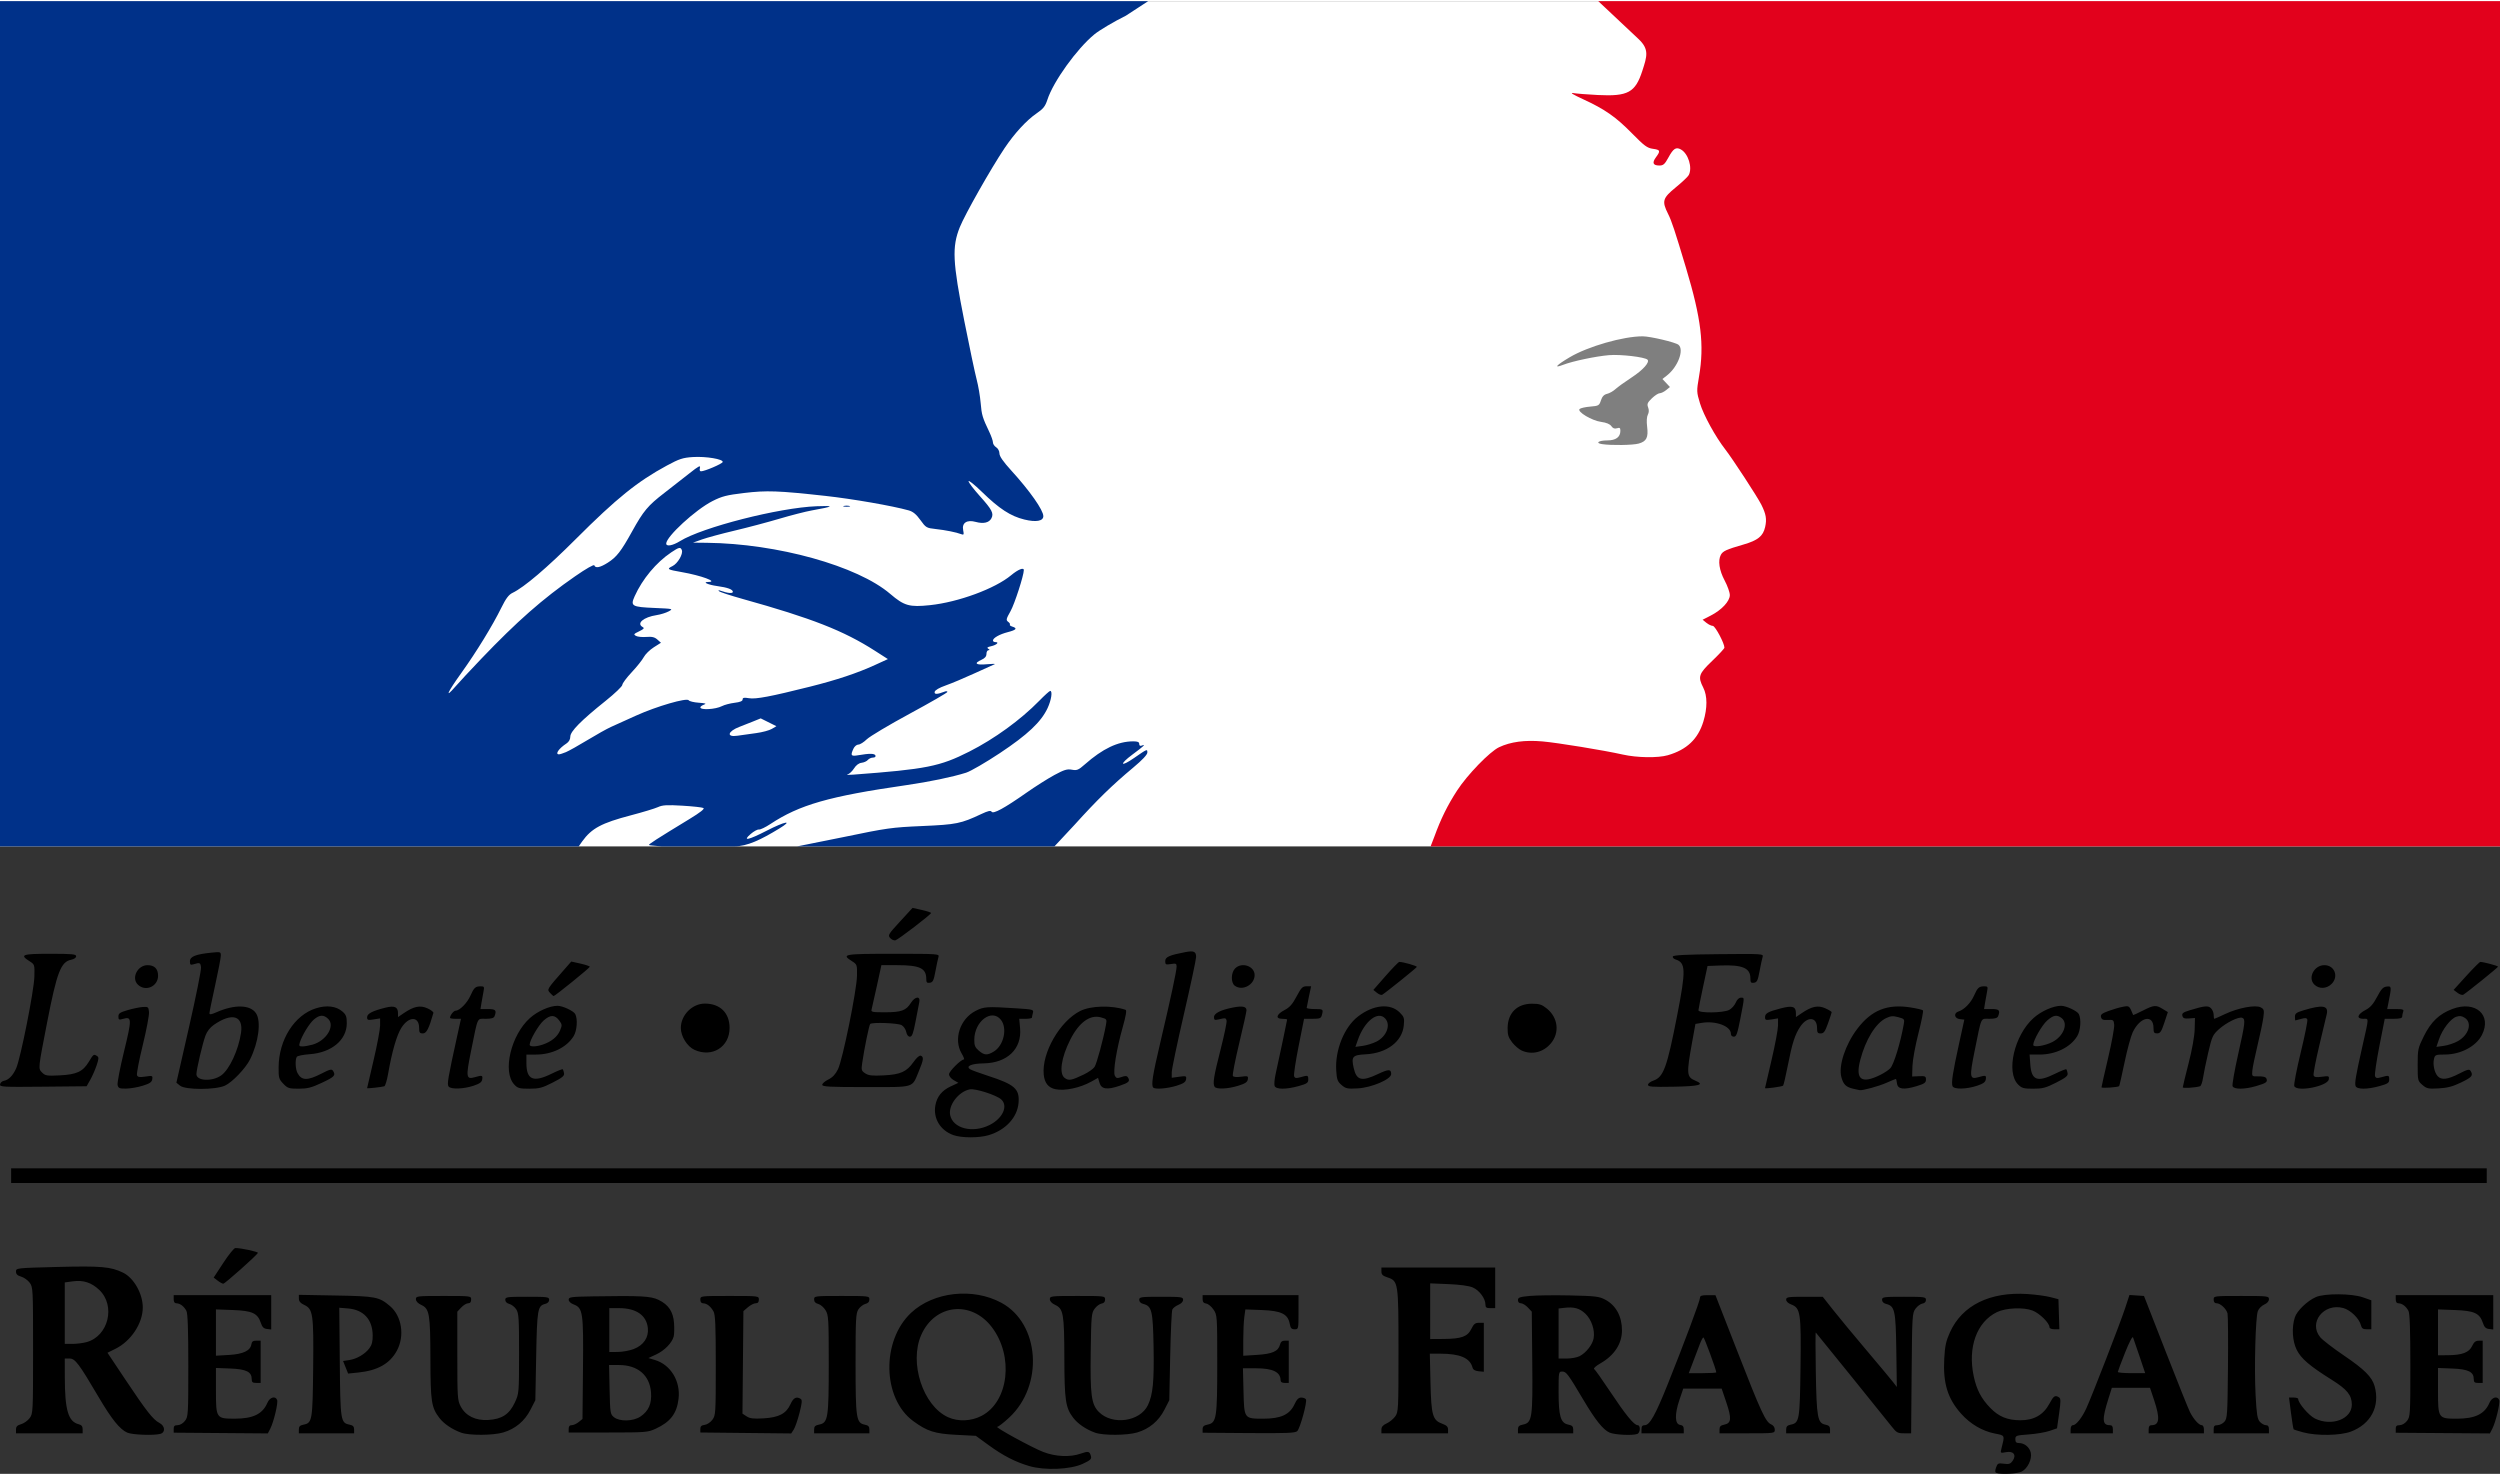 <?xml version="1.0" encoding="UTF-8" standalone="no"?>
<svg xmlns:dc="http://purl.org/dc/elements/1.1/" xmlns:cc="http://creativecommons.org/ns#" xmlns:rdf="http://www.w3.org/1999/02/22-rdf-syntax-ns#" xmlns:svg="http://www.w3.org/2000/svg" xmlns="http://www.w3.org/2000/svg" xmlns:sodipodi="http://sodipodi.sourceforge.net/DTD/sodipodi-0.dtd" xmlns:inkscape="http://www.inkscape.org/namespaces/inkscape" version="1.1" width="300" height="177" id="svg2" inkscape:version="0.48.1 " sodipodi:docname="Aa.svg" viewBox="0 0 1538 906">
  <rect x="0" y="0" width="1538" height="906" fill="#333333" stroke="none"/>
  <sodipodi:namedview pagecolor="#ffffff" bordercolor="#666666" borderopacity="1" objecttolerance="10" gridtolerance="10" guidetolerance="10" inkscape:pageopacity="0" inkscape:pageshadow="2" inkscape:window-width="1280" inkscape:window-height="1004" id="namedview9" showgrid="false" fit-margin-top="0" fit-margin-left="0" fit-margin-right="0" fit-margin-bottom="0" inkscape:zoom="0.5" inkscape:cx="969.33049" inkscape:cy="459.95334" inkscape:window-x="-8" inkscape:window-y="-8" inkscape:window-maximized="1" inkscape:current-layer="svg2"/>
  <defs id="defs4"/>
  <rect width="1538" height="520" x="0" y="0" id="rect6" style="fill:#ffffff;stroke:none"/>
  <path d="m 1228.168,905.421 c -0.849,-0.346 -0.901,-1.272 -0.188,-3.318 0.903,-2.591 1.32,-2.793 4.791,-2.327 3.149,0.422 4.075,0.12 5.391,-1.758 2.53,-3.612 0.577,-6.217 -4.013,-5.356 -3.521,0.661 -3.576,0.621 -2.898,-2.081 2.154,-8.583 2.359,-8.11 -4.06,-9.383 -7.641,-1.515 -14.952,-5.795 -20.568,-12.041 -8.432,-9.379 -11.356,-18.866 -10.516,-34.117 0.428,-7.769 1.09,-10.798 3.54,-16.201 7.497,-16.534 24.622,-24.966 47.638,-23.455 4.983,0.327 11.311,1.176 14.061,1.886 l 5,1.291 0.287,9.25 0.288,9.25 -3.038,0 c -1.792,0 -3.038,-0.522 -3.038,-1.272 0,-2.598 -6.124,-8.61 -10.454,-10.264 -5.59,-2.135 -16.434,-1.648 -21.866,0.981 -12.416,6.01 -18.077,21.61 -14.302,39.414 1.754,8.272 4.652,13.821 10.192,19.515 5.251,5.398 10.548,7.577 18.485,7.603 8.394,0.028 14.271,-3.345 17.967,-10.312 2.511,-4.734 3.407,-5.315 5.83,-3.779 1.127,0.714 1.138,2.36 0.063,9.954 l -1.288,9.098 -4.563,1.577 c -2.51,0.867 -8.275,1.848 -12.813,2.179 -7.824,0.571 -8.25,0.724 -8.25,2.954 0,1.78 0.553,2.351 2.277,2.351 3.34,0 6.473,2.586 7.213,5.954 0.859,3.913 -1.925,9.702 -5.575,11.59 -2.64,1.365 -12.927,1.905 -15.592,0.818 z m -594.961,-4.209 c -8.657,-2.552 -16.123,-6.402 -25.103,-12.945 l -7.758,-5.652 -12,-0.615 c -13.306,-0.682 -17.955,-2.168 -26.562,-8.486 -18.961,-13.918 -19.649,-49.337 -1.294,-66.576 13.818,-12.978 38.127,-15.659 55.625,-6.136 23.622,12.857 26.13,50.785 4.672,70.652 -3.33,3.083 -6.591,5.607 -7.247,5.609 -2.044,0.007 21.457,12.862 28.328,15.496 7.592,2.91 16.462,3.299 22.96,1.007 4.727,-1.668 5.535,-1.468 6.328,1.565 0.463,1.772 -0.345,2.518 -5.129,4.733 -7.541,3.492 -23.343,4.141 -32.818,1.348 z m -29.323,-30.905 c 16.745,-8.748 19.933,-36.761 6.219,-54.65 -12.709,-16.579 -34.984,-14.069 -43.356,4.885 -7.565,17.125 1.066,43.601 16.498,50.61 6.246,2.836 14.217,2.51 20.639,-0.845 z M 78.346,880.671 C 73.753,878.667 68.714,872.431 60.751,858.897 48.517,838.105 46.224,835.059 42.809,835.059 l -2.963,0 0.02,11.25 c 0.037,20.533 2.101,27.56 8.575,29.184 1.732,0.435 2.405,1.298 2.405,3.085 l 0,2.481 -20.5,0 -20.5,0 0,-2.355 c 0,-1.784 0.764,-2.574 3.148,-3.258 1.732,-0.497 4.094,-2.17 5.25,-3.719 2.051,-2.748 2.102,-3.748 2.102,-41.669 0,-37.921 -0.05,-38.921 -2.102,-41.668 -1.156,-1.548 -3.518,-3.221 -5.25,-3.718 -2.301,-0.66 -3.148,-1.494 -3.148,-3.098 0,-2.185 0.113,-2.198 25.399,-2.849 26.913,-0.693 32.844,-0.18 40.429,3.492 6.627,3.208 12.151,12.928 12.166,21.409 0.018,9.71 -7.203,20.676 -16.731,25.409 l -4.988,2.478 11.024,16.522 c 12.969,19.437 17.042,24.63 20.873,26.611 3.577,1.85 3.921,5.885 0.577,6.78 -4.022,1.078 -17.172,0.586 -20.25,-0.757 z M 53.323,824.944 c 13.406,-3.722 17.93,-22.35 7.785,-32.053 -4.769,-4.561 -9.834,-6.216 -16.297,-5.327 l -4.965,0.683 0,18.906 0,18.906 4.75,-0.006 c 2.612,-0.003 6.54,-0.502 8.727,-1.11 z m 230.405,55.735 c -5.481,-1.959 -10.648,-5.446 -13.384,-9.033 -4.972,-6.518 -5.494,-9.946 -5.555,-36.462 -0.064,-27.716 -0.585,-30.761 -5.672,-33.124 -2.044,-0.95 -3.236,-2.234 -3.249,-3.5 -0.02,-1.922 0.639,-2 16.979,-2 16.963,0 17,0.005 16.999,2.25 -2.3e-4,1.512 -0.599,2.25 -1.826,2.25 -1.004,0 -2.917,1.161 -4.25,2.58 l -2.424,2.58 0,27.17 c 0,25.57 0.122,27.403 2.077,31.13 3.049,5.813 9.132,8.803 16.954,8.334 8.416,-0.504 12.969,-3.489 16.329,-10.706 2.579,-5.538 2.602,-5.812 2.621,-30.132 0.017,-21.778 -0.18,-24.847 -1.744,-27.234 -0.969,-1.48 -2.882,-2.971 -4.25,-3.315 -1.553,-0.39 -2.487,-1.335 -2.487,-2.516 0,-1.762 0.925,-1.892 13.5,-1.892 12.575,0 13.5,0.13 13.5,1.892 0,1.178 -0.932,2.126 -2.471,2.512 -4.605,1.156 -4.973,3.299 -5.518,32.172 l -0.511,27.075 -3.01,5.882 c -3.553,6.943 -9.308,11.743 -16.715,13.942 -6.248,1.856 -20.876,1.938 -25.892,0.145 z m 390,0 c -5.542,-1.98 -10.657,-5.458 -13.488,-9.169 -4.714,-6.18 -5.39,-10.75 -5.451,-36.859 -0.064,-27.146 -0.601,-30.235 -5.672,-32.591 -2.044,-0.95 -3.236,-2.234 -3.249,-3.5 -0.02,-1.922 0.639,-2 16.979,-2 16.802,0 17,0.025 16.999,2.18 -2.3e-4,1.465 -0.706,2.285 -2.15,2.5 -1.182,0.176 -3.095,1.589 -4.25,3.141 -1.968,2.644 -2.121,4.291 -2.43,26.206 -0.38,26.924 0.372,32.602 4.933,37.267 8.253,8.441 25.405,6.083 30.266,-4.16 3.061,-6.451 3.847,-14.534 3.471,-35.698 -0.399,-22.409 -1.068,-25.202 -6.353,-26.529 -1.553,-0.39 -2.487,-1.335 -2.487,-2.516 0,-1.762 0.925,-1.892 13.5,-1.892 12.543,0 13.5,0.133 13.5,1.879 0,1.134 -1.16,2.359 -2.928,3.092 -1.61,0.667 -3.273,1.959 -3.693,2.871 -0.421,0.912 -1.016,13.843 -1.322,28.735 l -0.556,27.076 -3.01,5.881 c -3.553,6.941 -9.309,11.742 -16.715,13.941 -6.248,1.856 -20.876,1.938 -25.892,0.145 z m 316.53,-0.042 c -3.997,-1.74 -8.752,-7.666 -16.108,-20.077 -9.5,-16.028 -10.579,-17.474 -13.055,-17.488 -2.214,-0.012 -2.25,0.186 -2.25,12.52 0,14.953 1.248,19.168 5.956,20.109 2.367,0.473 3.044,1.137 3.044,2.984 l 0,2.375 -17,0 -17,0 0,-2.375 c 0,-1.847 0.677,-2.51 3.044,-2.984 5.697,-1.139 6.101,-3.847 5.758,-38.656 l -0.303,-30.827 -2.424,-2.579 c -1.333,-1.418 -3.246,-2.579 -4.25,-2.579 -1.132,0 -1.826,-0.728 -1.826,-1.915 0,-1.65 1.015,-2.01 7.335,-2.602 4.034,-0.378 15.172,-0.515 24.75,-0.305 15.572,0.342 17.856,0.614 21.581,2.579 6.617,3.491 10.334,10.297 10.334,18.924 0,8.195 -4.698,15.393 -13.227,20.264 -2.723,1.555 -4.482,3.117 -3.909,3.471 0.573,0.354 4.992,6.593 9.82,13.864 9.478,14.274 14.746,20.72 16.932,20.72 1.928,0 1.757,4.643 -0.198,5.393 -2.838,1.089 -13.844,0.561 -17.006,-0.816 z m -18.482,-47.042 c 3.975,-2.055 7.878,-6.999 8.611,-10.906 0.941,-5.017 -1.267,-11.635 -5.083,-15.233 -3.534,-3.333 -6.947,-4.288 -12.854,-3.599 l -3.605,0.421 0,15.391 0,15.391 5.05,0 c 2.777,0 6.324,-0.659 7.881,-1.464 z m 445.123,46.868 c -2.996,-0.805 -5.626,-1.644 -5.846,-1.863 -0.22,-0.219 -0.951,-4.706 -1.625,-9.97 l -1.226,-9.571 2.822,0 c 1.552,0 2.822,0.373 2.822,0.829 0,2.602 6.562,10.265 10.367,12.107 10.285,4.979 22.637,0.292 22.629,-8.587 -0.01,-5.826 -2.835,-9.309 -12.47,-15.349 -13.52,-8.475 -18.74,-12.95 -21.436,-18.375 -2.688,-5.409 -3.168,-13.826 -1.14,-19.974 1.339,-4.058 7.622,-10.117 12.91,-12.452 5.324,-2.351 21.988,-2.275 28.89,0.131 l 5.25,1.83 0,8.92 0,8.92 -2.892,0 c -2.245,0 -3.031,-0.555 -3.514,-2.482 -1.048,-4.176 -6.409,-9.391 -10.896,-10.6 -12.003,-3.232 -21.617,9.082 -14.082,18.037 1.439,1.71 7.963,6.733 14.498,11.162 12.658,8.579 17.334,13.25 18.901,18.882 3.448,12.391 -2.279,23.336 -14.628,27.956 -6.627,2.479 -20.961,2.698 -29.333,0.448 z M 106.846,878.363 c 0,-1.773 0.56,-2.304 2.427,-2.304 1.431,0 3.278,-1.081 4.5,-2.635 1.997,-2.539 2.073,-3.782 2.073,-34.066 0,-21.978 -0.35,-32.088 -1.163,-33.615 -1.49,-2.797 -3.864,-4.612 -6.087,-4.652 -1.192,-0.022 -1.75,-0.83 -1.75,-2.532 l 0,-2.5 30,0 30,0 0,10.566 0,10.566 -2.625,-0.316 c -1.977,-0.238 -2.903,-1.157 -3.75,-3.723 -1.971,-5.971 -5.263,-7.493 -17.166,-7.933 l -10.458,-0.387 0,14.242 0,14.242 8.043,-0.466 c 8.766,-0.507 13.181,-2.636 13.776,-6.642 0.236,-1.586 1.023,-2.149 3,-2.148 l 2.68,0.001 0,12.999 0,12.999 -2.75,-1.3e-4 c -2.218,-1e-4 -2.75,-0.454 -2.75,-2.345 0,-4.465 -3.334,-6.121 -13.104,-6.504 l -8.896,-0.349 0,14.043 c 0,16.926 0.155,17.156 11.573,17.156 11.26,0 17.13,-2.852 20.069,-9.75 1.485,-3.486 4.948,-4.482 6.005,-1.727 0.698,1.818 -2.12,13.558 -4.237,17.651 l -1.498,2.897 -28.956,-0.231 -28.956,-0.231 0,-2.304 z m 77,0.321 c 0,-1.829 0.677,-2.51 2.946,-2.964 5.276,-1.055 5.527,-2.536 5.865,-34.661 0.352,-33.448 -0.075,-36.461 -5.539,-39 -2.279,-1.059 -3.235,-2.19 -3.25,-3.845 l -0.022,-2.345 22.75,0.415 c 24.598,0.448 26.605,0.837 33.272,6.447 7.327,6.165 9.226,18.427 4.266,27.541 -4.326,7.949 -11.806,12.17 -23.73,13.392 l -6.246,0.64 -1.552,-3.872 -1.552,-3.872 3.695,-0.541 c 4.695,-0.687 9.793,-3.66 12.493,-7.285 1.536,-2.062 2.086,-4.225 2.036,-8 -0.13,-9.737 -5.603,-15.692 -15.151,-16.484 l -5.404,-0.448 0.312,33.379 c 0.34,36.403 0.501,37.426 6.062,38.565 2.07,0.424 2.75,1.151 2.75,2.939 l 0,2.375 -17,0 -17,0 0,-2.375 z m 166,-0.365 c 0,-1.549 0.594,-2.26 1.889,-2.26 1.039,0 2.952,-0.86 4.25,-1.91 l 2.361,-1.91 0.303,-30.995 c 0.339,-34.697 -0.045,-37.317 -5.785,-39.483 -1.801,-0.68 -3.017,-1.857 -3.017,-2.92 0,-1.619 1.386,-1.803 15.25,-2.031 29.183,-0.478 35.29,-0.151 40.037,2.147 6.152,2.978 9.027,7.29 9.534,14.301 0.228,3.151 0.137,6.836 -0.203,8.189 -0.985,3.925 -5.646,8.719 -10.8,11.106 l -4.764,2.207 4.035,1.209 c 9.641,2.889 15.788,12.97 14.514,23.805 -1.075,9.145 -4.999,14.288 -14.104,18.483 -4.782,2.203 -6.059,2.304 -29.25,2.313 l -24.25,0.01 0,-2.26 z m 44.102,-7.53 c 5.097,-3.405 7.12,-8.041 6.552,-15.016 -0.854,-10.492 -8.183,-16.715 -19.686,-16.715 l -6.112,0 0.322,15.091 c 0.309,14.465 0.42,15.17 2.683,17 3.454,2.793 11.798,2.608 16.241,-0.361 z m -4.13,-41.553 c 6.139,-2.353 9.37,-7.159 8.732,-12.99 -0.858,-7.834 -7.171,-12.188 -17.672,-12.188 l -6.032,0 0,13.5 0,13.5 5.25,-0.054 c 2.888,-0.03 7.263,-0.826 9.723,-1.768 z m 41.028,49.139 c -2.3e-4,-1.616 0.689,-2.266 2.651,-2.5 1.49,-0.178 3.57,-1.553 4.75,-3.14 2.025,-2.724 2.099,-3.905 2.099,-33.5 0,-24.586 -0.281,-31.173 -1.413,-33.177 -1.766,-3.124 -4.066,-4.927 -6.337,-4.968 -1.139,-0.021 -1.75,-0.818 -1.75,-2.282 0,-2.25 0,-2.25 18,-2.25 18,0 18,0 18,2.25 0,1.562 -0.595,2.25 -1.944,2.25 -1.069,0 -3.207,1.086 -4.75,2.412 l -2.806,2.412 -0.29,31.538 -0.29,31.538 2.559,1.677 c 2.026,1.327 4.191,1.582 10.391,1.223 9.516,-0.551 13.972,-2.906 16.623,-8.784 1.764,-3.911 3.63,-4.861 6.265,-3.188 0.989,0.628 0.828,2.476 -0.757,8.67 -1.107,4.33 -2.709,8.934 -3.559,10.231 l -1.546,2.359 -27.947,-0.295 -27.947,-0.295 -3.2e-4,-2.184 z m 70,0.309 c 0,-1.847 0.677,-2.51 3.044,-2.984 5.522,-1.104 5.956,-3.832 5.952,-37.359 -0.003,-27.843 -0.132,-29.992 -1.969,-33.005 -1.081,-1.773 -3.104,-3.509 -4.496,-3.858 -1.722,-0.432 -2.531,-1.319 -2.531,-2.777 0,-2.105 0.292,-2.142 17,-2.142 16.708,0 17,0.037 17,2.142 0,1.447 -0.806,2.344 -2.487,2.766 -1.368,0.343 -3.281,1.834 -4.25,3.313 -1.586,2.42 -1.763,5.744 -1.763,33.234 0,33.953 0.407,36.676 5.644,37.724 2.18,0.436 2.856,1.134 2.856,2.946 l 0,2.375 -17,0 -17,0 0,-2.375 z m 239,-0.181 c 0,-1.645 0.762,-2.346 3.044,-2.803 5.523,-1.105 5.956,-3.824 5.956,-37.461 0,-29.466 -0.032,-29.932 -2.284,-33.282 -1.256,-1.869 -3.281,-3.542 -4.5,-3.717 -1.592,-0.23 -2.216,-1.004 -2.216,-2.75 l 0,-2.43 29.5,0 29.5,0 0,10.5 c 0,10.403 -0.022,10.5 -2.389,10.5 -1.933,0 -2.513,-0.66 -3.038,-3.459 -1.115,-5.944 -5.2,-7.94 -17.155,-8.383 l -10.117,-0.375 -0.651,4.747 c -0.358,2.611 -0.651,9.023 -0.651,14.249 l 0,9.501 8.507,-0.531 c 9.366,-0.584 13.073,-2.233 14.085,-6.264 0.447,-1.782 1.302,-2.487 3.016,-2.487 l 2.392,0 0,13 0,13 -2.5,0 c -1.702,0 -2.51,-0.558 -2.532,-1.75 -0.09,-4.95 -4.849,-7.25 -14.998,-7.25 l -8.162,0 0.346,14.082 c 0.419,17.058 0.317,16.918 12.325,16.918 10.598,0 16.11,-2.539 18.995,-8.75 1.453,-3.128 2.559,-4.25 4.191,-4.25 1.219,0 2.521,0.492 2.893,1.094 0.911,1.475 -3.524,17.73 -5.331,19.537 -1.192,1.192 -6.27,1.401 -29.832,1.222 l -28.395,-0.215 0,-2.194 z m 110,0.236 c 0,-1.64 0.932,-2.739 3.179,-3.75 1.748,-0.787 4.111,-2.701 5.25,-4.254 2.009,-2.738 2.071,-3.966 2.071,-40.5 0,-42.381 -0.079,-42.892 -6.983,-45.17 -2.736,-0.903 -3.517,-1.699 -3.517,-3.583 l 0,-2.422 35,0 35,0 0,12.5 0,12.5 -3,0 c -2.443,0 -3.001,-0.417 -3.004,-2.25 -0.006,-3.68 -3.772,-8.755 -7.768,-10.47 -2.365,-1.015 -7.842,-1.77 -14.978,-2.066 l -11.25,-0.466 0,17.126 0,17.126 8.25,-0.056 c 10.996,-0.075 14.759,-1.44 17.082,-6.194 1.494,-3.058 2.371,-3.75 4.75,-3.75 l 2.918,0 0,15.063 0,15.063 -3.211,-0.313 c -2.205,-0.215 -3.38,-0.94 -3.75,-2.313 -1.586,-5.882 -7.706,-8.5 -19.869,-8.5 l -6.394,0 0.407,17.75 c 0.465,20.257 1.317,23.217 7.306,25.383 2.627,0.95 3.51,1.847 3.51,3.568 l 0,2.299 -20.5,0 -20.5,0 0,-2.32 z m 160,-0.18 c 0,-1.827 0.534,-2.5 1.986,-2.5 3.064,0 6.564,-6.232 14.17,-25.234 10.185,-25.445 19.844,-51.318 19.844,-53.156 0,-1.257 1.042,-1.606 4.75,-1.59 l 4.75,0.02 13.488,34.571 c 14.647,37.541 17.347,43.377 20.762,44.875 1.38,0.605 2.25,1.862 2.25,3.25 0,2.262 -0.01,2.263 -17,2.263 l -17,0 0,-2.375 c 0,-1.834 0.677,-2.51 2.973,-2.97 4.298,-0.86 4.557,-3.768 1.216,-13.655 l -2.872,-8.5 -11.816,0 -11.816,0 -2.375,7 c -2.993,8.82 -2.819,14.857 0.44,15.32 1.629,0.231 2.25,0.991 2.25,2.75 l 0,2.43 -13,0 -13,0 0,-2.5 z m 46,-35.016 c 0,-1.521 -7.346,-21.484 -7.906,-21.484 -0.365,0 -1.384,1.913 -2.265,4.25 -0.881,2.337 -2.758,7.287 -4.171,11 l -2.568,6.75 8.455,0 c 4.65,0 8.455,-0.232 8.455,-0.516 z m 43,35.141 c 0,-1.788 0.68,-2.514 2.75,-2.939 5.41,-1.109 5.653,-2.517 6.073,-35.219 0.434,-33.736 0.01,-36.573 -5.805,-38.767 -1.801,-0.68 -3.018,-1.857 -3.018,-2.92 0,-1.602 1.128,-1.781 11.25,-1.779 l 11.25,0.002 6.5,8.227 c 3.575,4.525 12.8,15.67 20.5,24.768 7.7,9.098 15.032,17.883 16.293,19.521 l 2.293,2.98 -0.324,-22.591 c -0.353,-24.616 -0.912,-27.156 -6.275,-28.502 -1.553,-0.39 -2.487,-1.335 -2.487,-2.516 0,-1.762 0.925,-1.892 13.5,-1.892 12.671,0 13.5,0.119 13.5,1.93 0,1.209 -0.803,2.05 -2.15,2.25 -1.182,0.176 -3.095,1.589 -4.25,3.141 -2.031,2.728 -2.11,4.044 -2.407,39.75 l -0.306,36.928 -4.36,0 c -3.944,0 -4.675,-0.406 -7.666,-4.25 -2.644,-3.399 -45.008,-55.87 -46.627,-57.75 -0.237,-0.275 -0.234,10.75 0.01,24.5 0.487,27.882 1.096,31.218 5.872,32.173 2.209,0.442 2.885,1.134 2.885,2.952 l 0,2.375 -13.5,0 -13.5,0 0,-2.375 z m 175,-0.125 c 0,-1.486 0.573,-2.5 1.411,-2.5 1.976,0 5.683,-4.692 8.33,-10.545 3.681,-8.139 20.795,-52.314 23.731,-61.256 l 2.726,-8.301 4.47,0.301 4.47,0.301 13.267,34 c 7.297,18.7 14.068,35.575 15.048,37.5 2.236,4.394 5.49,8 7.221,8 0.747,0 1.326,1.091 1.326,2.5 l 0,2.5 -17,0 -17,0 0,-2.5 c 0,-1.741 0.547,-2.5 1.8,-2.5 4.84,0 5.288,-4.226 1.618,-15.247 l -2.582,-7.753 -11.736,0 -11.736,0 -2.128,6.75 c -4.02,12.75 -3.829,16.25 0.886,16.25 1.336,0 1.878,0.721 1.878,2.5 l 0,2.5 -13,0 -13,0 0,-2.5 z m 42.43,-44.75 c -1.891,-5.638 -3.705,-10.925 -4.033,-11.75 -0.355,-0.896 -2.355,2.929 -4.966,9.5 -2.404,6.05 -4.384,11.338 -4.401,11.75 -0.017,0.412 3.764,0.75 8.403,0.75 l 8.434,0 -3.438,-10.25 z m 45.57,44.75 c 0,-1.956 0.51,-2.5 2.345,-2.5 1.29,0 3.202,-0.947 4.25,-2.103 1.773,-1.958 1.925,-4.257 2.199,-33.25 0.162,-17.131 0.044,-32.147 -0.262,-33.369 -0.713,-2.849 -4.383,-6.278 -6.72,-6.278 -1.212,0 -1.812,-0.745 -1.812,-2.25 -4e-4,-2.245 0.037,-2.25 16.999,-2.25 16.35,0 17,0.077 17,2.006 3e-4,1.251 -1.089,2.488 -2.893,3.287 -1.592,0.705 -3.358,2.502 -3.926,3.994 -1.457,3.832 -2.286,35.037 -1.379,51.894 0.633,11.758 1.083,14.535 2.636,16.25 1.03,1.138 2.703,2.069 3.717,2.069 1.301,0 1.845,0.737 1.845,2.5 l 0,2.5 -17,0 -17,0 0,-2.5 z m 112,-0.18 c 0,-1.79 0.555,-2.32 2.427,-2.32 1.431,0 3.278,-1.081 4.5,-2.635 1.997,-2.539 2.073,-3.782 2.073,-34.066 0,-21.978 -0.35,-32.088 -1.163,-33.615 -1.49,-2.797 -3.864,-4.612 -6.087,-4.652 -1.192,-0.022 -1.75,-0.83 -1.75,-2.532 l 0,-2.5 30,0 30,0 0,10.566 0,10.566 -2.625,-0.316 c -1.978,-0.238 -2.903,-1.157 -3.75,-3.723 -1.971,-5.971 -5.263,-7.493 -17.166,-7.933 l -10.458,-0.387 0,14.113 0,14.113 6.25,-0.056 c 8.676,-0.078 12.907,-1.705 14.75,-5.672 1.099,-2.364 2.169,-3.234 4,-3.249 l 2.5,-0.02 0,12.999 0,12.999 -2.75,-1.3e-4 c -2.218,-10e-5 -2.75,-0.454 -2.75,-2.345 0,-4.465 -3.334,-6.121 -13.104,-6.504 l -8.896,-0.349 0,14.043 c 0,16.926 0.155,17.156 11.573,17.156 11.26,0 17.13,-2.852 20.069,-9.75 1.485,-3.486 4.948,-4.482 6.005,-1.727 0.698,1.818 -2.12,13.558 -4.237,17.651 l -1.498,2.897 -28.956,-0.215 -28.956,-0.215 0,-2.32 z M 133.902,787.136 l -2.444,-1.878 5.944,-9.084 c 3.269,-4.996 6.582,-9.091 7.362,-9.099 3.381,-0.037 14.148,2.276 13.878,2.982 -0.537,1.406 -20.274,18.991 -21.296,18.974 -0.55,-0.009 -2.1,-0.862 -3.444,-1.895 z M 6.846,718.059 l 1523,0 0,9 -1523,0 0,-9 z M 586.483,697.594 c -8,-2.852 -12.498,-10.308 -11.041,-18.3 0.982,-5.386 4.031,-9.154 9.428,-11.655 l 4.723,-2.188 -2.874,-1.649 c -1.633,-0.937 -2.874,-2.499 -2.874,-3.618 0,-1.809 7.332,-9.124 9.146,-9.124 0.432,0 -0.195,-1.664 -1.395,-3.697 -5.121,-8.679 -1.024,-21.228 8.537,-26.148 5.176,-2.664 6.924,-2.777 25.048,-1.616 10.426,0.668 10.814,0.775 10.264,2.828 -0.315,1.173 -0.579,2.471 -0.586,2.883 -0.008,0.412 -1.771,0.75 -3.919,0.75 l -3.905,0 0.527,5.814 c 1.15,12.684 -7.871,21.371 -22.434,21.604 -7.565,0.121 -11.226,1.725 -8.275,3.626 0.82,0.528 5.704,2.324 10.853,3.99 16.556,5.358 19.615,8.054 18.909,16.664 -0.733,8.942 -7.926,16.739 -18.332,19.871 -5.959,1.793 -16.723,1.777 -21.801,-0.033 z m 22.266,-6.174 c 8.118,-4.045 11.635,-11.754 7.196,-15.772 -2.991,-2.707 -15.981,-6.862 -19.348,-6.189 -6.853,1.371 -13.255,9.726 -12.074,15.758 1.624,8.29 13.788,11.405 24.226,6.203 z m 2.677,-45.247 c 6.095,-3.717 8.449,-14.265 4.347,-19.479 -5.611,-7.133 -16.29,0.817 -16.389,12.202 -0.031,3.538 0.479,4.781 2.768,6.75 3.374,2.902 5.21,3.006 9.274,0.528 z m 37.92,23.205 c -4.393,-0.898 -6.747,-3.83 -7.246,-9.028 -1.279,-13.31 9.919,-32.817 22.451,-39.11 6.514,-3.271 19.363,-3.601 27.923,-0.717 0.768,0.259 0.2,3.677 -1.779,10.708 -3.871,13.751 -6.087,27.515 -4.814,29.894 0.835,1.56 1.428,1.669 4.078,0.745 2.447,-0.853 3.286,-0.789 3.978,0.304 1.439,2.275 0.565,3.141 -5.149,5.095 -7.682,2.627 -11.199,2.115 -12.353,-1.799 l -0.912,-3.089 -4.095,2.288 c -6.912,3.863 -16.361,5.878 -22.082,4.709 z m 17.287,-8.991 c 2.908,-1.381 5.941,-3.509 6.739,-4.728 1.335,-2.038 5.409,-17.039 6.999,-25.776 0.652,-3.58 0.572,-3.703 -3.064,-4.707 -6.716,-1.855 -13.471,3.043 -18.852,13.67 -5.645,11.148 -7.068,21.078 -3.39,23.654 2.497,1.749 4.027,1.47 11.568,-2.113 z m 473.469,8.697 c -4.487,-1.065 -6.071,-2.623 -7.297,-7.178 -1.86,-6.908 2.444,-19.975 9.764,-29.641 8.765,-11.575 18.507,-15.482 32.892,-13.191 3.787,0.603 7.184,1.409 7.548,1.791 0.364,0.382 -0.9,6.769 -2.808,14.194 -1.908,7.425 -3.556,16.425 -3.662,20 l -0.192,6.5 4.25,-0.189 c 3.813,-0.17 4.25,0.045 4.25,2.092 0,1.909 -0.94,2.566 -5.77,4.028 -7.947,2.406 -11.636,1.892 -12.047,-1.68 -0.174,-1.512 -0.499,-2.75 -0.722,-2.75 -0.223,0 -2.838,1.076 -5.811,2.391 -4.784,2.116 -14.533,4.787 -16.45,4.507 -0.385,-0.056 -2.16,-0.449 -3.945,-0.872 z m 16.744,-8.56 c 2.475,-1.237 5.23,-3.085 6.122,-4.107 2.213,-2.535 6.185,-15.587 8.24,-27.078 0.548,-3.063 0.383,-3.272 -3.404,-4.292 -3.24,-0.873 -4.631,-0.763 -7.479,0.588 -6.348,3.012 -12.648,13.232 -15.915,25.817 -3.129,12.054 0.772,14.899 12.436,9.071 z M 72.342,666.809 c -0.298,-1.238 1.485,-10.539 3.961,-20.671 4.883,-19.976 4.842,-21.599 -0.51,-20.064 -2.647,0.759 -2.948,0.613 -2.948,-1.426 0,-1.904 0.93,-2.543 5.75,-3.951 3.163,-0.923 7.325,-1.782 9.25,-1.908 3.295,-0.216 3.519,-0.033 3.821,3.125 0.177,1.845 -1.548,10.985 -3.833,20.312 -2.285,9.327 -3.887,17.655 -3.56,18.508 0.474,1.234 1.524,1.41 5.162,0.864 4.352,-0.653 4.552,-0.577 4.238,1.607 -0.259,1.807 -1.493,2.656 -5.829,4.012 -3.025,0.946 -7.629,1.748 -10.231,1.781 -4.104,0.053 -4.803,-0.237 -5.273,-2.189 z m 38.445,0.404 -2.28,-1.846 7.747,-34.035 c 4.261,-18.719 7.6,-35.326 7.419,-36.904 -0.336,-2.942 -0.698,-3.094 -4.578,-1.917 -1.919,0.582 -2.25,0.311 -2.25,-1.838 0,-2.913 3.512,-4.32 13.25,-5.308 5.579,-0.566 5.75,-0.512 5.75,1.839 0,1.333 -1.575,9.56 -3.5,18.284 -1.925,8.723 -3.5,16.445 -3.5,17.159 0,0.97 1.099,0.813 4.341,-0.621 11.137,-4.926 20.845,-4.666 24.33,0.653 3.263,4.98 1.574,17.868 -3.727,28.432 -2.758,5.497 -10.965,14.052 -15.422,16.077 -5.855,2.66 -24.305,2.676 -27.58,0.025 z m 25.305,-6.341 c 5.014,-3.548 10.603,-15.539 12.179,-26.129 1.579,-10.61 -5.433,-12.726 -16.634,-5.02 -2.366,1.628 -4.264,4.051 -5.244,6.694 -1.813,4.892 -5.548,20.856 -5.548,23.714 0,4.208 9.683,4.679 15.246,0.742 z m 38.191,5.121 c -2.709,-2.828 -2.932,-3.625 -2.876,-10.25 0.144,-16.88 9.74,-31.988 22.96,-36.146 6.596,-2.075 12.398,-1.371 16.287,1.974 2.243,1.929 2.692,3.135 2.692,7.225 0,10.295 -9.389,18.104 -22.9,19.048 -3.905,0.273 -7.43,0.995 -7.834,1.606 -1.126,1.701 -0.902,7.482 0.384,9.926 2.495,4.741 6.075,4.852 14.649,0.455 5.342,-2.739 6.441,-3.005 7.235,-1.75 1.767,2.795 0.949,3.673 -6.828,7.322 -6.476,3.039 -8.897,3.658 -14.313,3.658 -5.969,0 -6.766,-0.258 -9.456,-3.067 z m 17.907,-24.012 c 8.507,-2.362 14.119,-11.457 9.76,-15.817 -2.749,-2.749 -5.291,-2.659 -8.823,0.313 -2.813,2.367 -7.384,9.868 -8.735,14.333 -0.569,1.883 -0.302,2.249 1.637,2.244 1.275,-0.003 4.047,-0.486 6.162,-1.073 z m 33.656,26.738 c 0,-0.166 1.797,-7.92 3.994,-17.231 2.197,-9.311 3.997,-18.898 4,-21.306 l 0.006,-4.378 -4,0.64 c -3.546,0.567 -4,0.413 -4,-1.359 0,-2.193 3.233,-3.873 11.35,-5.896 5.553,-1.384 7.65,-0.435 7.65,3.463 l 0,2.347 3.549,-2.409 c 6.243,-4.236 10.056,-5.013 14.587,-2.97 2.17,0.979 3.808,2.265 3.639,2.859 -2.715,9.571 -4.26,12.58 -6.457,12.58 -1.966,0 -2.317,-0.512 -2.317,-3.378 0,-7.275 -6.329,-7.327 -10.919,-0.09 -2.86,4.51 -5.817,14.765 -8.164,28.317 -0.7,4.042 -1.756,7.492 -2.345,7.665 -1.76,0.518 -10.572,1.472 -10.572,1.145 z m 50.162,-0.964 c -1.104,-1.33 -0.498,-4.924 5.22,-30.946 l 2.362,-10.75 -3.372,0 c -1.855,0 -3.372,-0.255 -3.372,-0.566 0,-1.564 2.239,-4.434 3.458,-4.434 2.438,0 7.12,-4.735 9.084,-9.187 2.196,-4.977 3.069,-5.776 6.333,-5.797 2.148,-0.014 2.313,0.295 1.723,3.235 -0.358,1.788 -0.922,4.938 -1.253,7 l -0.601,3.75 4.628,0 c 4.727,0 5.423,0.765 4.021,4.418 -0.436,1.137 -1.951,1.582 -5.392,1.582 -5.559,0 -4.646,-1.999 -9.082,19.899 -3.258,16.087 -3.038,17.569 2.376,16.016 4.519,-1.296 4.882,-1.189 4.524,1.335 -0.242,1.707 -1.527,2.653 -5.32,3.92 -6.122,2.045 -13.857,2.31 -15.338,0.526 z m 40.337,-1.291 c -7.318,-7.897 -2.023,-30.354 9.629,-40.83 4.754,-4.274 12.176,-7.575 17.034,-7.575 3.075,0 9.849,3.151 10.868,5.055 1.612,3.012 1.11,10.206 -0.948,13.58 -4.216,6.915 -13.305,11.366 -23.207,11.366 l -5.874,0 0,5.277 c 0,10.245 4.257,12.042 15.449,6.524 3.568,-1.759 6.683,-2.997 6.924,-2.75 0.24,0.247 0.592,1.349 0.782,2.449 0.277,1.605 -1.113,2.74 -7.042,5.75 -6.42,3.259 -8.291,3.75 -14.298,3.75 -6.155,0 -7.174,-0.284 -9.316,-2.595 z m 17.602,-24.558 c 5.284,-1.792 8.99,-4.819 10.591,-8.652 1.347,-3.224 1.31,-3.717 -0.463,-6.101 -2.748,-3.696 -5.447,-3.719 -9.589,-0.082 -3.195,2.806 -8.64,12.211 -8.64,14.926 0,1.395 3.847,1.352 8.101,-0.091 z m 375.566,26.486 c -1.412,-1.412 -0.496,-7.313 4.301,-27.711 6.526,-27.749 10.033,-44.087 10.033,-46.736 0,-1.896 -0.41,-2.081 -3.5,-1.58 -3.185,0.517 -3.5,0.352 -3.5,-1.831 0,-2.502 2.495,-3.609 12.432,-5.518 5.132,-0.986 6.568,-0.335 6.568,2.974 0,1.495 -3.372,17.309 -7.493,35.143 -4.121,17.834 -7.496,33.949 -7.5,35.811 l -0.007,3.386 4.568,-0.626 c 4.295,-0.589 4.549,-0.494 4.25,1.583 -0.246,1.708 -1.566,2.599 -5.818,3.929 -5.618,1.757 -13.135,2.374 -14.333,1.176 z m 37.697,-0.555 c -1.227,-1.985 -0.525,-6.316 3.733,-23.037 2.218,-8.708 3.864,-16.6 3.659,-17.537 -0.395,-1.799 -0.645,-1.839 -5.005,-0.813 -2.323,0.547 -2.75,0.326 -2.75,-1.423 0,-2.384 4.268,-4.502 12.045,-5.977 5.555,-1.054 7.955,-0.514 7.955,1.788 0,0.861 -2.037,10.061 -4.528,20.444 -2.49,10.383 -4.231,19.358 -3.868,19.945 0.404,0.653 2.38,0.831 5.096,0.459 4.154,-0.569 4.416,-0.468 4.118,1.601 -0.246,1.708 -1.566,2.599 -5.818,3.929 -6.508,2.036 -13.577,2.336 -14.637,0.621 z m 36.934,-0.446 c -0.352,-0.917 -0.084,-4.18 0.596,-7.25 2.231,-10.079 7.107,-33.146 7.107,-33.619 0,-0.255 -1.383,-0.463 -3.073,-0.463 -4.341,0 -3.531,-2.795 1.574,-5.433 3.039,-1.571 4.792,-3.567 7.304,-8.317 2.86,-5.408 3.685,-6.25 6.126,-6.25 l 2.821,0 -1.341,6.25 c -0.738,3.438 -1.357,6.588 -1.376,7 -0.019,0.412 2.215,0.75 4.965,0.75 5.224,0 5.347,0.105 4.37,3.75 -0.527,1.966 -1.257,2.25 -5.778,2.25 l -5.175,0 -3.363,16.876 c -1.85,9.282 -3.092,17.582 -2.761,18.445 0.487,1.268 1.234,1.388 3.898,0.624 4.583,-1.314 4.809,-1.247 4.809,1.423 0,2.032 -0.825,2.6 -5.816,4 -7.748,2.174 -14.045,2.159 -14.887,-0.036 z m 41.181,-0.597 c -2.489,-2.141 -2.921,-3.316 -3.278,-8.917 -0.801,-12.586 4.96,-26.796 13.514,-33.327 9.445,-7.212 19.761,-8.169 25.559,-2.372 2.689,2.689 2.927,3.448 2.493,7.966 -0.952,9.905 -10.445,17.1 -23.434,17.76 -8.123,0.413 -8.978,1.389 -7.385,8.433 1.735,7.668 4.886,8.455 14.896,3.719 6.63,-3.137 8.157,-3.135 8.157,0.01 0,3.196 -12.002,8.33 -20.577,8.803 -6.382,0.352 -7.359,0.148 -9.944,-2.076 z m 21.504,-26.726 c 6.236,-3.181 8.912,-10.258 5.362,-14.18 -4.467,-4.936 -12.737,1.529 -16.844,13.167 l -1.509,4.277 4.507,-0.618 c 2.479,-0.34 6.296,-1.531 8.483,-2.646 z m 239.017,28.622 c 0,-0.151 1.797,-7.892 3.994,-17.203 2.197,-9.311 3.997,-18.898 4,-21.306 l 0.01,-4.378 -4,0.64 c -3.533,0.565 -4,0.409 -4,-1.337 0,-2.428 1.76,-3.412 9.861,-5.511 7.039,-1.824 9.139,-1.122 9.139,3.056 l 0,2.347 3.549,-2.409 c 6.224,-4.224 10.059,-5.012 14.546,-2.988 2.148,0.968 3.905,2.03 3.905,2.359 10e-5,0.329 -1.008,3.411 -2.241,6.848 -1.851,5.161 -2.635,6.25 -4.5,6.25 -1.899,0 -2.259,-0.538 -2.259,-3.378 0,-6.835 -5.877,-7.345 -10.264,-0.891 -3.337,4.908 -5.044,10.235 -7.779,24.268 -1.233,6.325 -2.515,11.78 -2.849,12.121 -0.6,0.613 -11.108,2.042 -11.108,1.51 z m 115.337,-1.196 c -0.82,-2.138 0.127,-8.297 3.989,-25.936 l 3.284,-15 -2.805,-0.313 c -3.356,-0.375 -3.922,-3.697 -0.8,-4.688 3.515,-1.116 7.575,-5.239 9.537,-9.686 2.196,-4.977 3.069,-5.776 6.333,-5.797 2.148,-0.014 2.313,0.295 1.723,3.235 -0.358,1.788 -0.922,4.938 -1.253,7 l -0.601,3.75 4.628,0 c 4.727,0 5.423,0.765 4.021,4.418 -0.436,1.137 -1.951,1.582 -5.392,1.582 -5.559,0 -4.646,-1.999 -9.082,19.899 -3.258,16.087 -3.038,17.569 2.376,16.016 4.519,-1.296 4.882,-1.189 4.524,1.335 -0.242,1.707 -1.527,2.653 -5.32,3.92 -6.657,2.223 -14.36,2.358 -15.163,0.266 z m 40.347,-1.024 c -7.581,-7.581 -2.34,-30.242 9.443,-40.837 4.754,-4.274 12.177,-7.575 17.034,-7.575 3.075,0 9.849,3.151 10.868,5.055 1.612,3.012 1.11,10.206 -0.948,13.58 -4.236,6.947 -13.305,11.366 -23.327,11.366 l -5.995,0 0.444,6.134 c 0.705,9.742 4.284,11.072 15.246,5.667 3.568,-1.759 6.684,-2.997 6.924,-2.75 0.24,0.247 0.592,1.349 0.782,2.449 0.277,1.605 -1.113,2.74 -7.042,5.75 -6.362,3.23 -8.32,3.75 -14.114,3.75 -5.903,0 -7.044,-0.317 -9.315,-2.588 z m 20.964,-26.062 c 6.995,-3.476 10.129,-11.537 5.769,-14.836 -2.896,-2.191 -4.996,-1.822 -8.841,1.554 -3.217,2.825 -8.575,12.198 -8.575,15.002 0,1.655 6.911,0.635 11.648,-1.72 z m 30.352,27.79 c 0,-0.421 1.826,-8.531 4.058,-18.021 2.232,-9.491 3.92,-18.687 3.75,-20.437 -0.289,-2.982 -0.537,-3.168 -3.953,-2.974 -2.857,0.163 -3.753,-0.208 -4.148,-1.716 -0.409,-1.566 0.457,-2.278 4.644,-3.824 2.831,-1.045 6.835,-2.205 8.898,-2.579 3.877,-0.703 3.812,-0.756 6.238,5.114 0.046,0.112 2.718,-1.126 5.938,-2.75 6.891,-3.476 8.046,-3.572 12.235,-1.017 l 3.163,1.928 -2.163,6.544 c -1.804,5.46 -2.535,6.548 -4.413,6.568 -1.884,0.02 -2.25,-0.513 -2.25,-3.276 0,-8.714 -8.293,-6.99 -12.832,2.667 -1.141,2.426 -3.4,10.791 -5.02,18.589 -1.621,7.798 -3.104,14.309 -3.297,14.471 -0.88,0.737 -10.85,1.393 -10.85,0.714 z m 50,0.004 c 0,-0.45 1.605,-7.079 3.568,-14.731 2.143,-8.357 3.641,-16.708 3.75,-20.913 l 0.182,-7 -3.626,0.278 c -2.85,0.218 -3.732,-0.126 -4.119,-1.609 -0.403,-1.542 0.442,-2.171 4.626,-3.446 9.091,-2.769 11.233,-2.967 12.996,-1.205 0.893,0.893 1.624,2.717 1.624,4.052 0,1.336 0.185,2.429 0.41,2.429 0.226,0 3.195,-1.317 6.599,-2.927 8.06,-3.812 18.743,-5.811 21.931,-4.105 2.081,1.114 2.23,1.689 1.622,6.272 -0.368,2.775 -1.986,10.494 -3.596,17.153 -1.61,6.659 -3.048,13.682 -3.197,15.607 -0.27,3.5 -0.27,3.5 3.937,3.417 2.875,-0.057 4.389,0.392 4.783,1.417 0.793,2.066 -0.152,2.739 -6.421,4.575 -7.112,2.083 -13.659,2.099 -14.451,0.036 -0.328,-0.855 1.199,-9.572 3.393,-19.371 4.4,-19.647 4.652,-21.883 2.562,-22.685 -2.157,-0.828 -9.808,2.925 -14.374,7.049 -3.758,3.395 -4.239,4.45 -6.546,14.363 -1.37,5.884 -2.808,12.872 -3.197,15.528 -0.389,2.656 -1.213,4.981 -1.831,5.165 -3.033,0.905 -10.624,1.369 -10.624,0.649 z m 68.587,-0.779 c -0.345,-0.899 1.44,-10.163 3.967,-20.586 2.527,-10.423 4.36,-19.563 4.073,-20.31 -0.4,-1.041 -1.293,-1.138 -3.817,-0.414 -1.813,0.52 -3.411,0.945 -3.552,0.945 -0.141,0 -0.257,-1.043 -0.257,-2.317 0,-1.927 0.884,-2.585 5.25,-3.905 11.848,-3.583 15.508,-2.975 14.312,2.377 -0.288,1.29 -2.349,9.966 -4.58,19.279 -2.231,9.313 -3.805,17.586 -3.499,18.383 0.425,1.108 1.631,1.303 5.105,0.827 4.274,-0.586 4.529,-0.49 4.23,1.585 -0.616,4.275 -19.748,8.002 -21.232,4.137 z m 37.728,0.013 c -0.667,-1.738 0.143,-6.513 4.051,-23.878 4.321,-19.2 4.259,-17.5 0.64,-17.5 -4.397,0 -3.665,-2.759 1.442,-5.433 2.938,-1.539 4.75,-3.599 7.095,-8.067 2.561,-4.879 3.671,-6.062 5.944,-6.33 3.035,-0.358 3.057,-0.104 0.915,10.58 l -0.652,3.25 5.232,0 c 4.36,0 5.131,0.264 4.625,1.582 -0.334,0.87 -0.607,2.22 -0.607,3 0,1.048 -1.402,1.418 -5.375,1.418 l -5.375,0 -3.302,16.818 c -1.816,9.25 -3.021,17.55 -2.678,18.445 0.511,1.331 1.224,1.455 3.92,0.682 4.583,-1.314 4.809,-1.247 4.809,1.423 0,2.032 -0.825,2.6 -5.816,4 -7.67,2.152 -14.046,2.156 -14.87,0.01 z m 41.108,-0.693 c -2.864,-2.465 -2.923,-2.716 -2.923,-12.405 0,-9.425 0.177,-10.247 3.778,-17.531 4.418,-8.935 9.487,-13.77 17.636,-16.819 14.195,-5.311 24.39,3.711 18.108,16.025 -3.552,6.962 -13.026,11.988 -22.664,12.022 -5.789,0.021 -6.179,0.173 -6.801,2.65 -0.836,3.331 0.209,8.354 2.209,10.622 2.274,2.578 6.184,2.146 13.16,-1.451 5.202,-2.683 6.356,-2.966 7.125,-1.75 1.771,2.8 0.893,3.876 -5.801,7.111 -5.154,2.49 -8.424,3.354 -13.827,3.652 -6.417,0.354 -7.35,0.155 -10,-2.126 z m 21.781,-26.92 c 6.757,-3.798 9.012,-11.267 4.328,-14.336 -1.847,-1.21 -3.168,-1.385 -5.25,-0.695 -3.526,1.169 -8.563,7.707 -10.645,13.817 l -1.607,4.716 4.59,-0.629 c 2.525,-0.346 6.387,-1.639 8.583,-2.873 z M 0.031,666.337 c 0.186,-0.965 1.233,-1.919 2.326,-2.12 2.969,-0.545 5.564,-3.178 7.59,-7.704 C 12.635,650.51 20.928,608.76 21.153,600.105 c 0.191,-7.382 0.162,-7.474 -3.018,-9.5 -6.205,-3.953 -4.547,-4.546 12.711,-4.546 13.672,0 16,0.222 16,1.525 0,0.898 -1.246,1.774 -3.031,2.131 -6.377,1.275 -8.798,7.571 -14.819,38.541 -5.627,28.942 -5.571,28.382 -3.044,30.91 1.92,1.92 2.965,2.085 10.76,1.693 10.485,-0.528 14.272,-2.292 17.934,-8.355 2.885,-4.776 3,-4.856 5.068,-3.546 1.148,0.727 1.105,1.654 -0.266,5.735 -0.899,2.677 -2.655,6.667 -3.901,8.867 l -2.265,4 -26.795,0.266 c -25.091,0.25 -26.774,0.155 -26.457,-1.489 z m 505.815,0.304 c 0,-0.78 1.688,-2.242 3.75,-3.25 2.613,-1.277 4.415,-3.197 5.943,-6.332 2.865,-5.879 11.526,-48.467 11.684,-57.456 0.12,-6.793 0.048,-7.004 -3.089,-9 -6.711,-4.271 -5.194,-4.544 25.279,-4.544 27.955,0 28.554,0.042 27.943,1.968 -0.343,1.082 -1.186,5.02 -1.872,8.75 -1.058,5.753 -1.581,6.831 -3.443,7.102 -1.786,0.26 -2.195,-0.172 -2.195,-2.316 0,-6.638 -3.939,-8.504 -17.958,-8.504 l -9.659,0 -2.773,12.75 c -1.525,7.013 -2.992,13.537 -3.259,14.5 -0.436,1.572 0.412,1.748 8.332,1.735 9.958,-0.017 12.893,-1.079 15.815,-5.725 2.6,-4.134 5.992,-4.467 5.204,-0.51 -0.301,1.512 -1.345,6.912 -2.319,12 -1.397,7.296 -2.126,9.25 -3.452,9.25 -1.061,0 -1.898,-1.087 -2.27,-2.946 -0.325,-1.623 -1.615,-3.498 -2.875,-4.175 -2.4,-1.291 -18.125,-1.866 -19.29,-0.706 -0.673,0.67 -3.626,15.083 -4.921,24.019 -0.623,4.296 -0.463,4.834 1.883,6.372 2.061,1.351 4.274,1.593 11.303,1.24 10.435,-0.525 14.143,-2.19 18.435,-8.278 1.857,-2.634 3.614,-4.153 4.439,-3.836 1.945,0.746 1.715,2.534 -1.234,9.59 -4.373,10.464 -1.882,9.72 -32.555,9.72 -22.502,0 -26.845,-0.229 -26.845,-1.418 z m 508,0.021 c 0,-0.796 1.462,-1.946 3.25,-2.556 6.313,-2.152 8.399,-7.855 14.715,-40.224 5.439,-27.875 5.306,-32.333 -1.026,-34.343 -1.127,-0.358 -1.875,-1.175 -1.661,-1.816 0.28,-0.841 8.108,-1.239 28.128,-1.431 27.267,-0.261 27.729,-0.232 27.11,1.718 -0.346,1.091 -1.191,5.036 -1.877,8.766 -1.058,5.753 -1.581,6.831 -3.443,7.102 -1.853,0.27 -2.195,-0.159 -2.195,-2.75 0,-6.313 -4.877,-8.397 -18.436,-7.875 l -7.936,0.305 -2.78,13 c -1.529,7.15 -2.795,13.562 -2.814,14.25 -0.05,1.846 15.231,1.682 18.875,-0.203 1.545,-0.799 3.377,-2.824 4.072,-4.5 0.773,-1.867 1.99,-3.047 3.141,-3.047 2.328,0 2.343,-0.726 -0.273,12.75 -1.833,9.446 -2.477,11.25 -4.016,11.25 -1.108,0 -1.833,-0.722 -1.833,-1.826 0,-4.666 -9.349,-8.136 -17.989,-6.676 l -3.822,0.646 -2.028,11.178 c -3.577,19.712 -3.426,21.497 2.006,23.747 5.979,2.477 2.528,3.424 -13.5,3.706 -13.136,0.231 -15.668,0.042 -15.668,-1.172 z m -586.606,-21.512 c -4.473,-2.031 -8.394,-8.309 -8.394,-13.439 0,-7.944 7.022,-15.048 14.847,-15.02 9.358,0.033 15.143,5.749 15.15,14.97 0.009,11.717 -10.734,18.425 -21.602,13.489 z m 508.985,0.472 c -1.716,-0.747 -4.401,-3.037 -5.966,-5.088 -2.32,-3.042 -2.831,-4.688 -2.77,-8.923 0.133,-9.187 5.846,-14.838 15.001,-14.838 4.537,0 6.048,0.493 9.145,2.985 6.903,5.552 7.976,14.861 2.467,21.408 -4.63,5.502 -11.526,7.221 -17.878,4.457 z m -597.861,-35.543 c -1.967,-2.173 -2.109,-1.946 9.256,-14.886 l 3.834,-4.366 5.696,1.275 c 3.133,0.701 5.696,1.577 5.696,1.946 0,0.675 -21.411,18.01 -22.245,18.01 -0.245,0 -1.252,-0.891 -2.237,-1.98 z m 508.753,-10e-4 -2.219,-1.796 7.549,-8.611 c 4.152,-4.736 7.931,-8.611 8.397,-8.611 2.439,0 11.011,2.458 10.775,3.09 -0.248,0.665 -18.879,15.647 -21.279,17.112 -0.553,0.337 -2.003,-0.195 -3.224,-1.183 z m 664.765,0.009 -2.413,-1.82 7.811,-8.604 c 4.296,-4.732 8.171,-8.604 8.612,-8.604 1.979,0 10.948,2.403 10.906,2.922 -0.045,0.541 -18.928,15.777 -21.382,17.252 -0.617,0.371 -2.207,-0.145 -3.534,-1.146 z M 84.742,604.955 c -4.064,-4.064 -0.098,-11.896 6.024,-11.896 4.257,0 6.48,2.234 6.48,6.512 0,6.674 -7.839,10.049 -12.504,5.384 z m 674.854,0.712 c -2.458,-1.866 -2.312,-8.046 0.25,-10.608 4.125,-4.125 12,-1.432 12,4.102 0,5.994 -7.604,10.032 -12.25,6.506 z m 664.146,-0.712 c -4.135,-4.135 -0.08,-11.896 6.215,-11.896 6.282,0 8.973,7.007 4.435,11.545 -3.081,3.081 -7.765,3.235 -10.65,0.35 z M 547.642,576.371 c -1.528,-1.703 -1.163,-2.314 6.071,-10.182 l 7.696,-8.371 5.719,1.28 c 3.145,0.704 5.696,1.546 5.668,1.871 -0.081,0.951 -20.163,16.334 -21.924,16.795 -0.882,0.231 -2.335,-0.396 -3.229,-1.392 z" id="path8" style="fill:#000000;stroke:none" inkscape:connector-curvature="0"/>
  <path d="m 880.1,520 2.333,-6.033 c 3.953,-10.899 8.054,-19.217 13.971,-28.343 6.269,-9.667 20.067,-23.907 25.807,-26.632 7.054,-3.35 15.824,-4.529 26.669,-3.587 9.313,0.809 37.926,5.488 49.472,8.09 8.787,1.98 21.654,2.169 27.709,0.408 11.666,-3.394 18.577,-9.954 21.857,-20.747 2.516,-8.28 2.492,-15.804 -0.066,-20.823 -3.436,-6.74 -2.851,-8.494 5.5,-16.479 4.125,-3.944 7.505,-7.592 7.512,-8.105 0.035,-2.67 -5.68,-13.39 -7.152,-13.414 -0.902,-0.015 -2.683,-0.872 -3.958,-1.906 l -2.319,-1.879 4.958,-2.535 c 6.77,-3.461 11.791,-8.843 11.791,-12.638 0,-1.64 -1.426,-5.659 -3.17,-8.932 -3.346,-6.281 -4.241,-12.283 -2.357,-15.805 1.245,-2.327 3.391,-3.306 13.933,-6.353 8.859,-2.561 12.062,-5.156 13.325,-10.799 1.081,-4.827 0.55,-7.93 -2.349,-13.73 -2.36,-4.722 -17.73,-28.27 -22.208,-34.023 -6.016,-7.731 -13.346,-21.086 -15.514,-28.27 -2.137,-7.081 -2.151,-7.482 -0.592,-16.635 3.296,-19.349 1.369,-35.391 -8.01,-66.669 -6.97,-23.246 -8.841,-28.89 -11.024,-33.239 -3.946,-7.863 -3.419,-9.704 4.677,-16.331 3.875,-3.172 7.475,-6.571 8,-7.553 2.445,-4.571 -0.287,-13.378 -4.919,-15.858 -2.94,-1.574 -4.576,-0.494 -7.561,4.994 -2.261,4.158 -3.148,4.945 -5.568,4.945 -3.94,0 -4.63,-1.653 -2.114,-5.058 2.933,-3.97 2.701,-4.607 -1.907,-5.225 -3.449,-0.463 -5.272,-1.811 -12.75,-9.426 -10.025,-10.209 -16.76,-14.914 -30.185,-21.087 -6.154,-2.83 -8.298,-4.169 -6.04,-3.774 1.925,0.337 8.731,0.875 15.125,1.196 18.553,0.931 23.063,-1.52 27.386,-14.885 2.936,-9.074 4.344,-13.271 -2.393,-19.607 L 983.246,0 1538,0 l 0,520 -657.9,0 z" id="path10" style="fill:#e2011c;fill-opacity:1;stroke:none" inkscape:connector-curvature="0"/>
  <path d="m 407.033,520 c -4.026,-0.423 -7.517,-0.606 -7.758,-0.847 -0.423,-0.424 4.124,-3.347 24.949,-16.039 6.68,-4.071 9.428,-6.253 8.5,-6.749 -0.754,-0.403 -6.585,-1.043 -12.957,-1.421 -9.467,-0.562 -12.21,-0.401 -15,0.881 -1.878,0.863 -9.372,3.132 -16.653,5.043 -18.06,4.739 -24.137,7.993 -29.936,16.027 L 356.012,520 0,520 0,0 706.339,0 692.653,8.934 c -7.534,3.741 -16.29,8.936 -19.458,11.545 -10.744,8.851 -25.211,28.985 -28.824,40.115 -1.328,4.091 -2.533,5.624 -6.607,8.404 -6.217,4.243 -13.664,12.334 -19.83,21.546 -8.373,12.508 -24.332,40.698 -27.468,48.518 -4.865,12.131 -4.423,21.369 2.757,57.622 3.161,15.961 6.581,32.171 7.6,36.024 1.019,3.853 2.135,10.382 2.479,14.51 0.615,7.37 1.094,8.965 5.408,18.012 1.181,2.477 2.146,5.287 2.145,6.246 -0.002,0.958 0.897,2.305 1.997,2.993 1.141,0.713 2,2.334 2,3.773 0,1.734 2.278,5.024 7.28,10.516 11.445,12.567 19.72,24.347 19.72,28.072 0,3.06 -4.489,3.851 -11.72,2.065 -8.452,-2.087 -15.367,-6.595 -26.03,-16.972 -4.537,-4.416 -8.25,-7.384 -8.25,-6.597 0,0.787 3.111,4.893 6.913,9.123 7.562,8.414 8.748,10.709 7.113,13.767 -1.431,2.675 -4.911,3.454 -9.62,2.153 -5.434,-1.501 -8.618,0.591 -7.722,5.075 0.55,2.751 0.399,3.074 -1.155,2.478 -3.072,-1.18 -9.794,-2.531 -15.838,-3.184 -5.553,-0.6 -5.964,-0.843 -9.325,-5.525 -2.547,-3.548 -4.529,-5.182 -7.191,-5.93 -9.923,-2.786 -34.604,-7.082 -51.175,-8.906 -29.128,-3.207 -36.144,-3.458 -50.099,-1.798 -10.717,1.275 -13.631,2.024 -19.5,5.008 -10.39,5.283 -28.4,21.837 -28.4,26.104 0,2.002 3.967,1.296 8.5,-1.513 13.757,-8.524 60.879,-20.554 84,-21.445 11.457,-0.441 10.836,0.107 -2.911,2.572 -3.801,0.681 -12.801,2.987 -20,5.124 -7.199,2.137 -19.614,5.429 -27.589,7.317 -7.975,1.888 -16.975,4.321 -20,5.408 l -5.5,1.976 8.5,0.093 c 43.31,0.473 92.681,14.223 112.773,31.408 8.645,7.394 11.811,8.291 24.528,6.952 17.428,-1.835 39.985,-10.156 49.878,-18.397 4.293,-3.576 7.824,-4.998 7.818,-3.148 -0.011,3.269 -5.698,20.839 -8.155,25.199 -2.74,4.86 -2.896,5.559 -1.469,6.603 0.878,0.642 1.344,1.42 1.036,1.728 -0.308,0.308 0.374,0.857 1.516,1.219 3.282,1.042 2.456,2.05 -2.782,3.393 -5.106,1.31 -9.143,3.602 -9.143,5.193 0,0.519 0.702,0.944 1.559,0.944 2.568,0 0.652,1.796 -2.704,2.533 -2.297,0.505 -2.756,0.918 -1.739,1.563 0.998,0.632 1.035,0.881 0.133,0.892 -0.688,0.008 -1.25,1.031 -1.25,2.273 0,1.546 -0.946,2.676 -3,3.586 -5.007,2.218 -3.603,3.415 3.25,2.773 3.437,-0.322 5.575,-0.319 4.75,0.007 -0.825,0.326 -6.45,2.872 -12.5,5.658 -6.05,2.786 -13.925,6.093 -17.5,7.35 -4.047,1.422 -6.632,2.92 -6.849,3.968 -0.349,1.685 1.53,1.629 6.256,-0.186 0.876,-0.336 1.582,-0.226 1.569,0.246 -0.013,0.472 -10.429,6.486 -23.145,13.366 -12.716,6.88 -24.615,13.972 -26.442,15.76 -1.827,1.789 -4.164,3.252 -5.194,3.252 -1.036,0 -2.391,1.138 -3.033,2.549 -1.942,4.266 -1.541,4.785 3.089,3.989 6.879,-1.182 10.031,-1.117 10.488,0.216 0.247,0.721 -0.402,1.251 -1.532,1.251 -1.078,0 -2.499,0.649 -3.156,1.442 -0.658,0.793 -2.394,1.581 -3.859,1.751 -1.704,0.198 -3.388,1.456 -4.677,3.494 -1.107,1.752 -2.913,3.416 -4.013,3.699 -1.1,0.283 0.475,0.33 3.5,0.105 44.98,-3.347 53.36,-5.013 71.5,-14.211 15.476,-7.847 31.54,-19.513 42.969,-31.202 3.283,-3.358 6.32,-6.105 6.75,-6.105 1.554,0 0.711,5.613 -1.584,10.543 -3.971,8.533 -12.303,16.394 -29.428,27.764 -8.639,5.735 -17.957,11.137 -20.707,12.004 -8.592,2.707 -22.463,5.591 -37.004,7.694 -47.373,6.85 -65.502,12.045 -83.46,23.918 -3.005,1.987 -6.16,3.495 -7.011,3.351 -0.851,-0.144 -3.117,1.08 -5.035,2.722 -5.397,4.616 -1.487,3.835 9.707,-1.938 11.471,-5.916 16.849,-6.848 7.804,-1.353 C 468.262,515.777 459.808,520 451.53,520 l -44.498,0 z m -58.846,-58.006 c 1.798,-0.752 7.746,-4.084 13.218,-7.405 5.472,-3.321 11.974,-6.957 14.449,-8.08 2.475,-1.123 9.45,-4.276 15.5,-7.006 12.681,-5.723 31.29,-11.123 32.36,-9.39 0.376,0.609 3.149,1.279 6.162,1.49 4.217,0.295 4.96,0.566 3.228,1.178 -1.238,0.437 -2.25,1.192 -2.25,1.679 0,1.81 9.359,1.267 13.299,-0.772 1.545,-0.799 5.034,-1.717 7.755,-2.04 3.382,-0.401 4.946,-1.044 4.946,-2.036 0,-1.131 0.859,-1.304 3.913,-0.788 4.203,0.711 13.243,-0.999 37.587,-7.11 16.486,-4.138 28.973,-8.303 39.94,-13.322 l 7.94,-3.633 -7.94,-5.088 c -19.352,-12.402 -38.785,-20.018 -81.44,-31.916 -7.425,-2.071 -13.95,-4.213 -14.5,-4.76 -0.663,-0.659 -0.327,-0.753 1,-0.277 4.259,1.528 7.5,1.821 7.5,0.678 0,-1.483 -3.221,-2.679 -9.548,-3.544 -5.787,-0.792 -9.522,-2.519 -5.502,-2.545 6.222,-0.039 -4.474,-3.984 -16.45,-6.068 -8.866,-1.542 -9.376,-1.872 -5.673,-3.667 3.227,-1.564 6.698,-7.482 5.785,-9.864 -0.775,-2.022 -1.742,-1.813 -6.537,1.41 -9.245,6.213 -17.725,16.388 -22.491,26.986 -2.718,6.045 -1.777,6.6 12.215,7.198 11.458,0.49 11.639,0.534 8.702,2.112 -1.65,0.887 -4.96,1.913 -7.355,2.28 -8.135,1.248 -12.654,5.111 -8.621,7.369 1.198,0.671 0.722,1.236 -2.218,2.639 -3.296,1.573 -3.528,1.906 -1.944,2.793 0.989,0.554 3.865,0.843 6.391,0.642 3.51,-0.279 5.113,0.099 6.803,1.605 l 2.211,1.971 -4.436,2.815 c -2.44,1.548 -5.2,4.259 -6.133,6.024 -0.933,1.765 -4.284,5.963 -7.447,9.329 -3.162,3.367 -5.75,6.849 -5.75,7.738 0,0.889 -4.612,5.309 -10.25,9.822 -15.161,12.136 -21.75,18.806 -21.75,22.017 0,1.699 -0.857,3.23 -2.36,4.215 -4.733,3.103 -7.203,6.688 -4.608,6.688 0.568,0 2.503,-0.615 4.301,-1.367 z m 116.979,-11.692 c 3.747,-0.501 8.086,-1.663 9.642,-2.583 l 2.829,-1.672 -4.825,-2.406 -4.825,-2.406 -4.816,1.952 c -2.649,1.074 -6.317,2.521 -8.152,3.215 -7.378,2.793 -8.34,6.548 -1.415,5.518 2.612,-0.389 7.816,-1.116 11.563,-1.617 z M 295.853,404.798 c 22.285,-23.316 38.011,-37.148 57.972,-50.99 6.783,-4.704 11.562,-7.424 11.798,-6.715 0.648,1.945 3.554,1.373 8.284,-1.633 5.436,-3.453 8.156,-6.948 14.941,-19.202 7.04,-12.712 9.7,-15.889 19.862,-23.719 4.753,-3.663 11.753,-9.131 15.555,-12.152 5.478,-4.353 6.794,-5.041 6.344,-3.317 -0.349,1.336 -0.108,2.176 0.624,2.176 2.272,0 12.976,-4.572 13.353,-5.703 0.589,-1.769 -10.287,-3.595 -18.331,-3.078 -6.176,0.397 -8.363,1.114 -16.027,5.253 -18.008,9.728 -31.017,20.221 -55.857,45.055 -17.876,17.872 -31.958,29.855 -39.076,33.252 -2.318,1.106 -4.064,3.425 -6.876,9.132 -5.465,11.093 -15.223,27.012 -24.485,39.947 -8.754,12.225 -10.633,16.454 -3.83,8.62 2.337,-2.692 9.425,-10.308 15.75,-16.926 z m 222.999,109.474 c 26.764,-5.566 29.718,-5.981 48.5,-6.804 21.09,-0.924 23.777,-1.472 36.464,-7.439 4.065,-1.912 5.659,-2.259 6.224,-1.357 0.983,1.57 7.864,-2.18 21.311,-11.615 5.5,-3.859 13.278,-8.79 17.284,-10.959 6.037,-3.268 7.883,-3.83 10.787,-3.285 3.1,0.582 4.018,0.204 7.978,-3.283 10.974,-9.666 20.344,-14.134 29.702,-14.164 2.783,-0.009 3.75,0.403 3.75,1.596 0,1.018 0.55,1.397 1.5,1.032 2.788,-1.071 1.525,0.154 -5.645,5.472 -8.301,6.158 -7.485,8.007 0.954,2.162 8.17,-5.659 8.19,-5.667 8.19,-3.379 0,1.304 -3.075,4.578 -8.75,9.315 -12.911,10.778 -22.053,19.692 -35.971,35.073 L 648.681,520 l -158.328,0 28.5,-5.728 z M 519.103,310.57 c 0.963,-0.252 2.538,-0.252 3.5,0 0.963,0.252 0.175,0.458 -1.75,0.458 -1.925,0 -2.712,-0.206 -1.75,-0.458 z" id="path12" style="fill:#003189;fill-opacity:1;stroke:none" inkscape:connector-curvature="0"/>
  <path d="m 985.584,272.516 c -4.367,-0.661 -2.114,-2.284 3.171,-2.284 5.301,0 8.096,-2.037 8.096,-5.9 0,-1.817 -0.395,-2.115 -2.089,-1.577 -1.461,0.464 -2.502,0.074 -3.463,-1.3 -0.898,-1.283 -3.069,-2.188 -6.262,-2.612 -5.704,-0.757 -14.941,-6.268 -13.285,-7.926 0.566,-0.566 3.502,-1.234 6.526,-1.485 5.211,-0.432 5.556,-0.632 6.613,-3.838 0.791,-2.399 1.892,-3.565 3.788,-4.011 1.47,-0.346 3.797,-1.666 5.172,-2.934 1.375,-1.268 5.875,-4.508 10,-7.2 6.935,-4.527 11.231,-9.352 9.695,-10.889 -1.618,-1.619 -16.634,-3.382 -23.695,-2.781 -8.204,0.698 -22.338,3.68 -28.25,5.96 -6.068,2.34 -4.294,0.302 4.043,-4.645 11.255,-6.678 32.92,-12.905 44.901,-12.905 4.648,0 20.203,3.676 22.055,5.212 3.629,3.01 -0.329,13.574 -7.061,18.845 l -2.811,2.201 2.311,2.466 2.311,2.466 -2.361,1.916 c -1.298,1.054 -3.077,1.916 -3.952,1.916 -0.875,0 -3.043,1.408 -4.817,3.128 -2.73,2.648 -3.083,3.503 -2.297,5.569 0.608,1.6 0.548,3.15 -0.173,4.498 -0.674,1.259 -0.842,4.123 -0.435,7.384 0.831,6.657 -0.368,9.042 -5.227,10.392 -3.603,1.001 -16.793,1.196 -22.505,0.332 z" id="path14" style="fill:#7f7f7f;stroke:none" inkscape:connector-curvature="0"/>
</svg>
